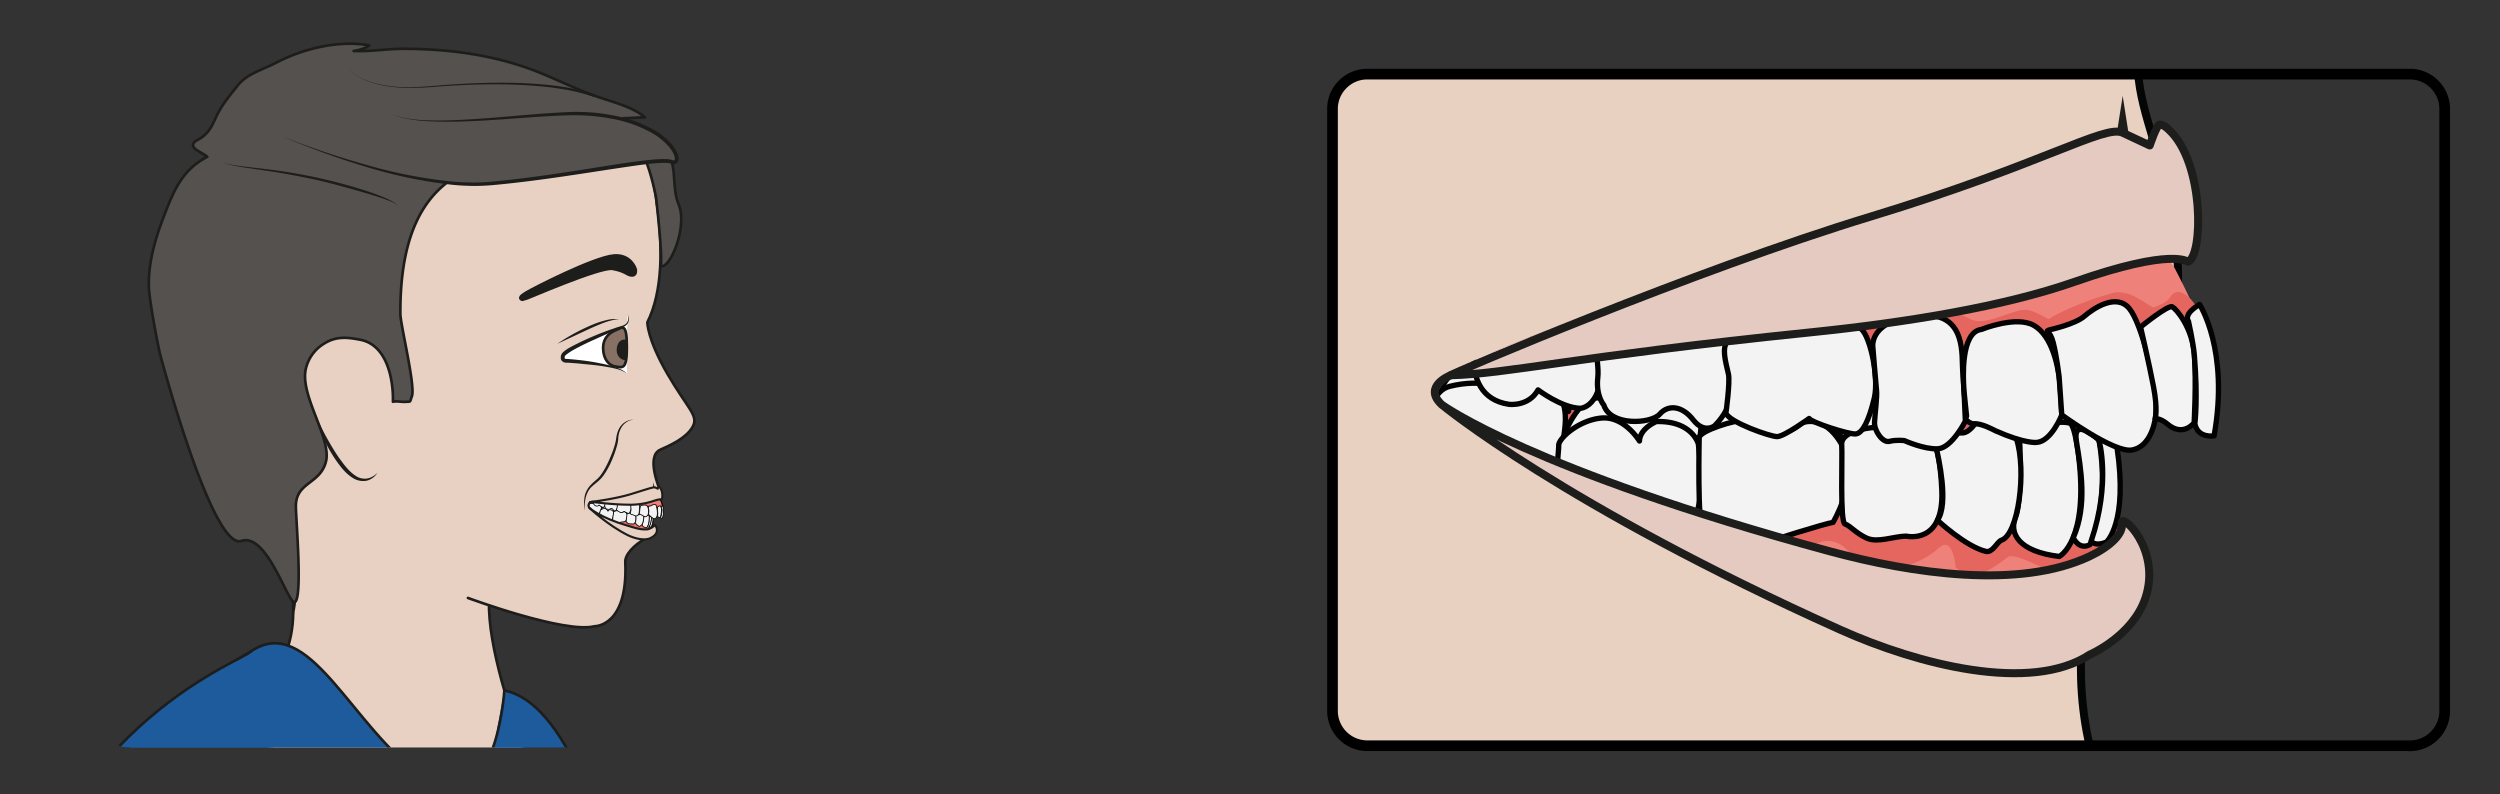 <svg xmlns="http://www.w3.org/2000/svg" viewBox="0 0 624.21 198.34"><rect x="0" y="0" width="624.21" height="198.34" fill="#333333" stroke="none"/><defs><clipPath id="a" clipPathUnits="userSpaceOnUse"><path d="M256.1 134.91a6.53 6.53 0 01-6.51-6.5V15.6c0-3.57 2.93-6.5 6.5-6.5h195.32c3.57 0 6.5 2.93 6.5 6.5v112.8c0 3.57-2.93 6.5-6.5 6.5z"/></clipPath><clipPath id="b" clipPathUnits="userSpaceOnUse"><path d="M271.5 78.34c-2.22-3.45-10.46-4.44 32.04-23.79 0 0 57.1-42.18 99.37-21.57 0 0 52.79 5.94 42.68 46.2-10.1 40.28-35.4 46.7-35.4 46.7S276.04 85.64 271.5 78.34"/></clipPath><clipPath id="c" clipPathUnits="userSpaceOnUse"><path d="M0 148.76h468.16V0H0z"/></clipPath><clipPath id="d" clipPathUnits="userSpaceOnUse"><path d="M24.12 146.76c-3.2 0-5.81-2.62-5.81-5.81V14.6c0-3.2 2.61-5.81 5.8-5.81h126.36c3.2 0 5.8 2.61 5.8 5.8v126.36c0 3.2-2.6 5.8-5.8 5.8z"/></clipPath><clipPath id="e" clipPathUnits="userSpaceOnUse"><path d="M110.72 54.75s-1-.55.63-2.07c0 0 6.32-5.51 11.14-4.08 0 0 5.06-.15 4.65 3.79-.4 3.94-2.71 4.89-2.71 4.89s-12.17-2.39-13.7-2.53"/></clipPath><clipPath id="f" clipPathUnits="userSpaceOnUse"><path d="M24.12 146.76c-3.2 0-5.81-2.62-5.81-5.81V14.6c0-3.2 2.61-5.81 5.8-5.81h126.36c3.2 0 5.8 2.61 5.8 5.8v126.36c0 3.2-2.6 5.8-5.8 5.8z"/></clipPath><clipPath id="g" clipPathUnits="userSpaceOnUse"><path d="M0 148.76h468.16V0H0z"/></clipPath><clipPath id="h" clipPathUnits="userSpaceOnUse"><path d="M0 148.76h468.16V0H0z"/></clipPath></defs><g clip-path="url(#a)" transform="matrix(1.333 0 0 -1.333 0 198.34)"><path d="M405.7 76.67c-1.45-6.32-6.56-6.88-9.17-11.65-2.81-5.13-3.12-14.45-4.4-20.54-2.5-11.73-4.31-27.61 1.55-42.72 7.22-18.6-79.87-9.55-117.37-9.55-45.09 0-26.8 40.56-26.8 85.65.01 45.08-20.2 88.9 82.59 80.56 22.47-1.82 77.22 1.96 69.98-14.2-7.19-16.06 12.37-29.4 3.62-67.55" fill="#e9d1c1"/><path d="M405.7 76.67c-1.45-6.32-6.56-6.88-9.17-11.65-2.81-5.13-3.12-14.45-4.4-20.54-2.5-11.73-4.31-27.61 1.55-42.72 7.22-18.6-79.87-9.55-117.37-9.55-45.09 0-26.8 40.56-26.8 85.65.01 45.08-20.2 88.9 82.59 80.56 22.47-1.82 77.22 1.96 69.98-14.2-7.19-16.06 12.37-29.4 3.62-67.55z" fill="none" stroke="#040505" stroke-width="1.5" stroke-miterlimit="10"/></g><g clip-path="url(#b)" transform="matrix(1.333 0 0 -1.333 0 198.34)"><path d="M396.47 58.64s1.21-5.45 0-11.51c0 0-4.22-8.78-4.61-17.91-.4-9.13-1.9-13.8-12.25-15.28 0 0-111.94 51.3-107.15 51.18 0 0-18.26 16.8-14.32 13.5 3.94-3.3 24.39-6.77 24.39-6.77s31.63 32.32 45.31 29.58c13.68-2.74 50.25-6.03 68.63-42.79" fill="#ee827b"/><path d="M395.68 60.16s.85-2.36 1.11-7.26c0 0-.23-4.26-2.68-7.42-.34-.44-4.91-1.13-5.28-1.52-1.53-1.64-3.24-2.7-4.89-2.19 0 0-6.68 3.6-7.82 2.71-3.53-2.74-6.72-4.72-9.8-2.01 0 0-.45 6.28-3.22 3.63-2.76-2.66-10.63-6.06-15.72-2.26 0 0-2.72 5.79-7.91 2.73-7.31-4.3-14.57-3.74-17.47-1.49-2.9 2.26-4.7 3.04-9.1 1.27-4.4-1.77-3.2 2.68-6.1 1.45-2.9-1.23-8.1-2.14-11.4 2.29-3.3 4.43-2.63 6.68-22.94 15.03-2.53 1.04-18.27 18.96-8.1 15.72 16.62-5.3 125.35-21.47 125.35-21.47z" fill="#e5655f"/><path d="M387.87 48.9s1.68-1.28 4.18.97c0 0-3.07-1.05-4.18-.97" fill="#fce1e0"/><path d="M291.01 95.9s-6.53-1.41-3.44-7.75c0 0 .53 2.83 1.41 4.51.88 1.7 2.03 3.24 2.03 3.24" fill="#fbdada"/><path d="M298.45 94.9c7.35-7.2 17.3-14.88 36.58-14.85 19.27.02 12.65-10.4 12.65-10.4s7.82-8.66 21.22-7.58c13.4 1.09 26.75 14.74 14.44 17.41-12.3 2.68-56.15 16.96-63.98 19.06-7.83 2.1-28.26 3.57-20.91-3.63" fill="#dd6169"/><path d="M396.47 58.64c-.66.2 1-3.61 0-11.51 0 0-4.22-8.78-4.61-17.91-.4-9.13-1.38-11.18-11.72-12.66 0 0-112.47 48.68-107.68 48.56 0 0-18.26 16.8-14.32 13.5 3.94-3.3 24.39-6.77 24.39-6.77s3.8 13.2 5.04 16.3c1.25 3.1 19.04 17.73 32.72 15 13.68-2.75 57.8-7.75 76.18-44.5z" fill="none" stroke="#090a0a" stroke-width=".25" stroke-miterlimit="10"/><path d="M292.73 66.8s2.9 7.98 6.96 7.44c1.56-.2 3.75-1.41 6.67-1.53 4.68-.19 10.31.64 11.36-.6 1.72-2.03.4-6.46.4-6.46l-15.45.23z" fill="#f4f3f4"/><path d="M292.73 66.8s2.9 7.98 6.96 7.44c1.56-.2 3.75-1.41 6.67-1.53 4.68-.19 10.31.64 11.36-.6 1.72-2.03.4-6.46.4-6.46l-15.45.23z" fill="none" stroke="#020202" stroke-linecap="round" stroke-linejoin="round" stroke-miterlimit="10"/><path d="M268.4 72.87s2.9 7.97 6.96 7.44c1.56-.21 3.75-1.42 6.66-1.54 4.68-.19 10.31.64 11.37-.6 1.71-2.02.39-6.46.39-6.46l-15.45.23z" fill="#f4f3f4"/><path d="M268.4 72.87s2.9 7.97 6.96 7.44c1.56-.21 3.75-1.42 6.66-1.54 4.68-.19 10.31.64 11.37-.6 1.71-2.02.39-6.46.39-6.46l-15.45.23z" fill="none" stroke="#020202" stroke-linecap="round" stroke-linejoin="round" stroke-miterlimit="10"/><path d="M318.75 68.6s2.91 7.98 6.97 7.44c1.56-.2 3.75-1.41 6.67-1.53 4.67-.19 10.3.64 11.36-.6 1.71-2.03.39-6.46.39-6.46l-15.45.23z" fill="#f4f3f4"/><path d="M318.75 68.6s2.91 7.98 6.97 7.44c1.56-.2 3.75-1.41 6.67-1.53 4.67-.19 10.3.64 11.36-.6 1.71-2.03.39-6.46.39-6.46l-15.45.23z" fill="none" stroke="#020202" stroke-linecap="round" stroke-linejoin="round" stroke-miterlimit="10"/><path d="M342.63 68.71s2.04 7.85 5.24 7.19c1.23-.25 2.98-1.53 5.28-1.74 3.68-.33 8.07.32 8.94-.95 1.4-2.06.5-6.43.5-6.43l-12.13.7-5.09-.81z" fill="#f4f3f4"/><path d="M342.63 68.71s2.04 7.85 5.24 7.19c1.23-.25 2.98-1.53 5.28-1.74 3.68-.33 8.07.32 8.94-.95 1.4-2.06.5-6.43.5-6.43l-12.13.7-5.09-.81z" fill="none" stroke="#020202" stroke-linecap="round" stroke-linejoin="round" stroke-miterlimit="10"/><path d="M385.72 44.56s5.62 2.8 3.6 19.04c0 0-.6 4.97-1.44 5.8-.83.82-8.89-.01-9.58-2.77 0 0 .52-11.54-.76-14.65-1.27-3.11.57-6.5 8.18-7.42" fill="#f4f3f4"/><path d="M385.72 44.56s5.62 2.8 3.6 19.04c0 0-.6 4.97-1.44 5.8-.83.82-8.89-.01-9.58-2.77 0 0 .52-11.54-.76-14.65-1.27-3.11.57-6.5 8.18-7.42z" fill="none" stroke="#020202" stroke-linecap="round" stroke-linejoin="round" stroke-miterlimit="10"/><path d="M391.45 46.76s3.85 7.67 1.71 19.57c0 0-5.02 4.74-4.22-.24.8-4.99 2.1-11.94-.6-18.03 0 0 1.03-2.36 3.11-1.3" fill="#f4f3f4"/><path d="M391.45 46.76s3.85 7.67 1.71 19.57c0 0-5.02 4.74-4.22-.24.8-4.99 2.1-11.94-.6-18.03 0 0 1.03-2.36 3.11-1.3z" fill="none" stroke="#020202" stroke-linecap="round" stroke-linejoin="round" stroke-miterlimit="10"/><path d="M267.72 60.32s-2.27 14.6 3.84 16.11c6.1 1.51 10.1-.25 10.8-1.23 0 0 4.2 2.8 6.53 1.73 2.34-1.06 4.71-2.46 4.27-7.81-.44-5.36-2.8-11.26-2.8-11.26s-.47.05-1.98 1.05c-1.5 1.01-6.67-4.13-7.2-4.15-.53-.03-2.13-.16-5.72 1.16-3.59 1.32-7.01 4.43-7.01 4.43z" fill="#f4f3f4"/><path d="M267.72 60.32s-2.27 14.6 3.84 16.11c6.1 1.51 10.1-.25 10.8-1.23 0 0 4.2 2.8 6.53 1.73 2.34-1.06 4.71-2.46 4.27-7.81-.44-5.36-2.8-11.26-2.8-11.26s-.47.05-1.98 1.05c-1.5 1.01-6.67-4.13-7.2-4.15-.53-.03-2.13-.16-5.72 1.16-3.59 1.32-7.01 4.43-7.01 4.43z" fill="none" stroke="#020202" stroke-linecap="round" stroke-linejoin="round" stroke-miterlimit="10"/><path d="M316.43 50.88s3.37.83 1.68 14.77c0 0-1.13 4.36-7.85 4.18 0 0-3.07-1.23-3.17-3.64 0 0-2.8 4.67-7.09 4.3-4.28-.37-8.09-3.84-8.04-5.13.06-1.29-1.66-14.07 1.24-16.45l12.32-2.46s2.33-.7 4.48.39a80.92 80.92 0 016.43 4.04" fill="#f4f3f4"/><path d="M316.43 50.88s3.37.83 1.68 14.77c0 0-1.13 4.36-7.85 4.18 0 0-3.07-1.23-3.17-3.64 0 0-2.8 4.67-7.09 4.3-4.28-.37-8.09-3.84-8.04-5.13.06-1.29-1.66-14.07 1.24-16.45l12.32-2.46s2.33-.7 4.48.39a80.92 80.92 0 016.43 4.04z" fill="none" stroke="#020202" stroke-linecap="round" stroke-linejoin="round" stroke-miterlimit="10"/><path d="M343.34 50.94s4.5 7.35 2.24 13.34c0 0-2.76 7.1-8.25 5.27 0 0-1.6-1.86-3.8-1.56 0 0-2.7 2.4-5.8 2.26-3.1-.12-9.28-2.18-9.45-3.4 0 0-.38-16.71.72-17.27 0 0 5.74-4.73 9.09-3.39 3.34 1.34 14.15 4.64 15.25 4.75" fill="#f4f3f4"/><path d="M343.34 50.94s4.5 7.35 2.24 13.34c0 0-2.76 7.1-8.25 5.27 0 0-1.6-1.86-3.8-1.56 0 0-2.7 2.4-5.8 2.26-3.1-.12-9.28-2.18-9.45-3.4 0 0-.38-16.71.72-17.27 0 0 5.74-4.73 9.09-3.39 3.34 1.34 14.15 4.64 15.25 4.75z" fill="none" stroke="#020202" stroke-linecap="round" stroke-linejoin="round" stroke-miterlimit="10"/><path d="M357.05 48.37s7.11-1.7 6.67 8.58c-.45 10.28-2.75 12.98-6.03 13.91-3.29.94-4.7-2.05-6.4-2.12-1.69-.08-6.48-.84-6.32-3.2.16-2.36-.36-14.62.62-14.91.97-.3 2.04-1.73 4.08-2.64 2.04-.92 4.99.34 7.38.38" fill="#f4f3f4"/><path d="M357.05 48.37s7.11-1.7 6.67 8.58c-.45 10.28-2.75 12.98-6.03 13.91-3.29.94-4.7-2.05-6.4-2.12-1.69-.08-6.48-.84-6.32-3.2.16-2.36-.36-14.62.62-14.91.97-.3 2.04-1.73 4.08-2.64 2.04-.92 4.99.34 7.38.38z" fill="none" stroke="#020202" stroke-linecap="round" stroke-linejoin="round" stroke-miterlimit="10"/><path d="M362.9 51.35s5.26-4.93 9.07-5.84c1.28-.3 2.13 1.84 2.92 2.1 3.16 1.03 4.76 13 2.8 19.02 0 0-4.04 5.84-5.62 5.37-1.1-.32-2.56-4.6-4.82-4.3-2.26.3-5-.86-4.59-2.7.42-1.86 2.44-10.6.24-13.65" fill="#f4f3f4"/><path d="M362.9 51.35s5.26-4.93 9.07-5.84c1.28-.3 2.13 1.84 2.92 2.1 3.16 1.03 4.76 13 2.8 19.02 0 0-4.04 5.84-5.62 5.37-1.1-.32-2.56-4.6-4.82-4.3-2.26.3-5-.86-4.59-2.7.42-1.86 2.44-10.6.24-13.65z" fill="none" stroke="#020202" stroke-linecap="round" stroke-linejoin="round" stroke-miterlimit="10"/><path d="M394.55 47.26s4.1 3.58 1.98 17.76c0 0-2.69 2.02-3.37 1.3 0 0 2.3-7.76-1.46-18.86 0 0 .58-1.14 2.85-.2" fill="#f4f3f4"/><path d="M394.55 47.26s4.1 3.58 1.98 17.76c0 0-2.69 2.02-3.37 1.3 0 0 2.3-7.76-1.46-18.86 0 0 .58-1.14 2.85-.2z" fill="none" stroke="#020202" stroke-linecap="round" stroke-linejoin="round" stroke-miterlimit="10"/><path d="M267.3 85.9l68.96 29.42 30.08 10.03s27.18 3.41 32.25-4.71c0 0 3.53-2.46.93-12.95 0 0 6.11-5.93 7.8-9.1 1.67-3.17 6.8-13.06 5.33-15.26-.64-.95-28.43-8.91-60.03-9.95C311.27 72 267.29 85.9 267.29 85.9" fill="#ee827b"/><path d="M270.47 85.65s39.59 19.24 40.67 9.69c.4-3.56-3.16-2.66.15-5.38 1.53-1.26 4.38 1.76 7.93.98 3.36-.73 2.3-2.16 5.35-1.68 5.62.9 9.05 4.76 11.41 3.34 2.93-1.76 10.31-.96 12.5-3.02 1.73-1.64 5.03.05 7.72 1.38 4.12 2.03 10.61-.78 12.96-1.97 2.93-1.5 8.37 2.32 10.85 1.72 1.44-.34 3.7-1.7 3.7-1.7 3.77 2.47 11.97 5.08 12.92 5.04 3.06-.11 4.42-1.62 6.67-2.84 0 0 2.3.58 3.16 1.9 1.92 2.94 5.13-1.64 5.05-2.15-.53-3.26 2.6-5.43 1.14-7.63-.64-.95-28.43-8.91-60.03-9.96-41.35-1.36-82.15 12.28-82.15 12.28" fill="#e5655f"/><path d="M352.55 91.75s-6.06 3.64-9.81-.82c0 0 3.81 2.8 9.81.82M314.86 90.89s4.27 5.26 9.71-1.63c0 0-3.57 3.1-9.71 1.63M330.25 89.4s5.49 3.55 8.5-1.53c0 0-2.35 3.01-8.5 1.54" fill="#fbdde3"/><path d="M395.25 86.37s3.64-2.72 3.56-6.47c-.07-3.76-1.49-10.84-9.5-11.12 0 0 5.69 4.09 6.48 8.32.8 4.24.81 7.95-.54 9.27" fill="#fff"/><path d="M277.2 89.63s-5.09-14.99 5.43-16.57c0 0 3.68-.5 5.46 2.7 0 0 4.42-3.36 7.92-3.45 0 0 5.71.2 3.45 13.63 0 0 .04 4.37-6.18 6.55 0 0-5.3 1.21-6.7.96-3.83-.7-9.38-3.82-9.38-3.82" fill="#f4f3f4"/><path d="M277.2 89.63s-5.09-14.99 5.43-16.57c0 0 3.68-.5 5.46 2.7 0 0 4.42-3.36 7.92-3.45 0 0 5.71.2 3.45 13.63 0 0 .04 4.37-6.18 6.55 0 0-5.3 1.21-6.7.96-3.83-.7-9.38-3.82-9.38-3.82z" fill="none" stroke="#020202" stroke-linecap="round" stroke-linejoin="round" stroke-miterlimit="10"/><path d="M322.17 88.25s6.5-11.78-1.02-19.22c0 0-1.92-1.53-3.98 1.1-2.05 2.64-4.65 2.96-6.28 1.1-1.63-1.86-9.23-2.3-10.47 1.68 0 0-1.52 1.72-1.14 5.12.39 3.39-1.73 9.35.8 9.98 2.67.67 8.1 1.74 10.87 1.69 1.2-.02 7.55-.12 11.22-1.45" fill="#f4f3f4"/><path d="M322.17 88.25s6.5-11.78-1.02-19.22c0 0-1.92-1.53-3.98 1.1-2.05 2.64-4.65 2.96-6.28 1.1-1.63-1.86-9.23-2.3-10.47 1.68 0 0-1.52 1.72-1.14 5.12.39 3.39-1.73 9.35.8 9.98 2.67.67 8.1 1.74 10.87 1.69 1.2-.02 7.55-.12 11.22-1.45z" fill="none" stroke="#020202" stroke-linecap="round" stroke-linejoin="round" stroke-miterlimit="10"/><path d="M323.28 84.4s.96 2.02 3.3 2.9c2.37.88 7.42 2.5 10.55 2.5 3.12 0 9.48-2.16 11.17-2.49 1.7-.32 3.77-8.9 2.77-13.1-1-4.2-2.2-6.61-3.5-6.7-1.3-.1-8.4 2.2-8.7 2.9 0 0-4.7-3.4-6-3.4-1.3 0-8.99 2.7-9.59 4.4 0 0 .8 5.75.48 7.29-.32 1.53-1.2 4.27-.48 5.7" fill="#f4f3f4"/><path d="M323.28 84.4s.96 2.02 3.3 2.9c2.37.88 7.42 2.5 10.55 2.5 3.12 0 9.48-2.16 11.17-2.49 1.7-.32 3.77-8.9 2.77-13.1-1-4.2-2.2-6.61-3.5-6.7-1.3-.1-8.4 2.2-8.7 2.9 0 0-4.7-3.4-6-3.4-1.3 0-8.99 2.7-9.59 4.4 0 0 .8 5.75.48 7.29-.32 1.53-1.2 4.27-.48 5.7z" fill="none" stroke="#020202" stroke-linecap="round" stroke-linejoin="round" stroke-miterlimit="10"/><path d="M350.8 83.84s-.77 5.33 9.37 5.87c8.28.43 7.22-7.73 7.46-10.42.24-2.7.5-9.38.5-9.38s-2.54-5.04-5.14-5.18c-2.6-.14-6.28 1.53-6.28 1.53s-1.51.19-2.8-.14c-1.28-.33-2.88 2-2.79 3.59.09 1.59.5 4.85.38 5.88-.11 1.03-.7 8.25-.7 8.25" fill="#f4f3f4"/><path d="M350.8 83.84s-.77 5.33 9.37 5.87c8.28.43 7.22-7.73 7.46-10.42.24-2.7.5-9.38.5-9.38s-2.54-5.04-5.14-5.18c-2.6-.14-6.28 1.53-6.28 1.53s-1.51.19-2.8-.14c-1.28-.33-2.88 2-2.79 3.59.09 1.59.5 4.85.38 5.88-.11 1.03-.7 8.25-.7 8.25z" fill="none" stroke="#020202" stroke-linecap="round" stroke-linejoin="round" stroke-miterlimit="10"/><path d="M371.18 87.1s6.51 2.65 9.82.72c3.3-1.93 4.7-7.46 4.95-12.35l.24-4.4s-1.94-5-4.74-5.15c0 0-2.18-.27-7.72 2.2 0 0-2.78 1.55-4.17 1.28 0 0-1.77.44-1.2 1.46 0 0-.46 4.26-.52 5.35-.06 1.1-.74 10.47 3.34 10.88" fill="#f4f3f4"/><path d="M371.18 87.1s6.51 2.65 9.82.72c3.3-1.93 4.7-7.46 4.95-12.35l.24-4.4s-1.94-5-4.74-5.15c0 0-2.18-.27-7.72 2.2 0 0-2.78 1.55-4.17 1.28 0 0-1.77.44-1.2 1.46 0 0-.46 4.26-.52 5.35-.06 1.1-.74 10.47 3.34 10.88z" fill="none" stroke="#020202" stroke-linecap="round" stroke-linejoin="round" stroke-miterlimit="10"/><path d="M383.98 87.03s4.7 1.03 6.43 2.52c1.72 1.5 6.02 4.39 8.43 1.45 2.4-2.94 4.82-13.66 5.03-17.55.2-3.9-1.16-8.37-4.54-8.95-3.37-.58-13.14 6.58-13.14 6.58l-.5 7.2s-.47 3.9-1.1 6.33c-.6 2.42-1.75 2.1-.6 2.42" fill="#f4f3f4"/><path d="M383.98 87.03s4.7 1.03 6.43 2.52c1.72 1.5 6.02 4.39 8.43 1.45 2.4-2.94 4.82-13.66 5.03-17.55.2-3.9-1.16-8.37-4.54-8.95-3.37-.58-13.14 6.58-13.14 6.58l-.5 7.2s-.47 3.9-1.1 6.33c-.6 2.42-1.75 2.1-.6 2.42z" fill="none" stroke="#020202" stroke-linecap="round" stroke-linejoin="round" stroke-miterlimit="10"/><path d="M400.95 87.54s5.18 4.23 5.95 3.78c.77-.44 3.76-3.87 4.13-9.01.37-5.15-.05-12.71-.05-12.71s-2.05-2.74-4.97-.26c-1.37 1.16-2.32 1.03-2.32 1.03s.52 1.58-.32 6c-.84 4.4-2.42 11.17-2.42 11.17" fill="#f4f3f4"/><path d="M400.95 87.54s5.18 4.23 5.95 3.78c.77-.44 3.76-3.87 4.13-9.01.37-5.15-.05-12.71-.05-12.71s-2.05-2.74-4.97-.26c-1.37 1.16-2.32 1.03-2.32 1.03s.52 1.58-.32 6c-.84 4.4-2.42 11.17-2.42 11.17z" fill="none" stroke="#020202" stroke-linecap="round" stroke-linejoin="round" stroke-miterlimit="10"/><path d="M412 91.76s5.6-8.53 2.72-24.61c0 0-3.06-.53-3.6 2.27 0 0 .6 4.6-.1 12.89-.18 2.19-1.09 6.29-1.09 6.29-1.03 1.47 2.08 3.16 2.08 3.16" fill="#f4f3f4"/><path d="M412 91.76s5.6-8.53 2.72-24.61c0 0-3.06-.53-3.6 2.27 0 0 .6 4.6-.1 12.89-.18 2.19-1.09 6.29-1.09 6.29-1.03 1.47 2.08 3.16 2.08 3.16z" fill="none" stroke="#020202" stroke-linecap="round" stroke-linejoin="round" stroke-miterlimit="10"/></g><g clip-path="url(#c)" transform="matrix(1.333 0 0 -1.333 0 198.34)"><path d="M451.4 9.11H256.1a6.53 6.53 0 00-6.51 6.5v112.8c0 3.57 2.93 6.5 6.5 6.5h195.32c3.57 0 6.5-2.93 6.5-6.5V15.6c0-3.57-2.93-6.5-6.5-6.5z" fill="none" stroke="#000" stroke-width="2" stroke-miterlimit="10"/></g><g clip-path="url(#d)" transform="matrix(1.333 0 0 -1.333 0 198.34)"><path d="M75.91 50.98s-1.27-9.37 11.74-14.2" fill="#e8d1c2" stroke="#1d1d1b" stroke-linecap="round" stroke-linejoin="round" stroke-miterlimit="10"/><path d="M52.75 55.49s2.16-10.29 2.16-21.53c0-11.48-9.69-20.15-9.69-20.15s30.45-32.51 40.2-30.27c9.73 2.24 19.06 9.32 19.06 9.32S87.11 30.4 92.7 41.5" fill="#e8d1c2" stroke="#1d1d1b" stroke-width=".5" stroke-linecap="round" stroke-linejoin="round" stroke-miterlimit="10"/><path d="M54.9 33.96c1.5 7.53-1.21 11.2-3.17 16-6.85 16.83-4.8 11.5-6.28 26.57-1.5 15.23 3.88 49.27 33.39 52.36 29.52 3.1 41.83-6.64 41.83-6.64s6.48-22.11.59-33.83c0 0-.05-3.1 3.78-9.7 3.84-6.59 5.87-7.76 4.7-9.88-1.19-2.12-4.15-3.43-6.07-4.29-2.75-1.22-.11-7.4-.11-7.4l-2.65-3.66-.15-5.65c-2.06-1.21-3.79-2.99-3.63-4.45.5-12.06-5.77-11.9-5.77-11.9-5.55-1.43-23.71 5.3-23.71 5.3" fill="#e8d1c2" stroke="#1d1d1b" stroke-width=".5" stroke-linecap="round" stroke-linejoin="round" stroke-miterlimit="10"/><path d="M74.99 90c.01-1.98 2.87-13.6 2.16-15.44-.44-1.15-.06-.97-1.25-1.04-.73-.04-1.56.18-2.3.02.1 4.32-1.15 10.62-6.06 11.6-2.44.48-4.53.71-6.75-.66a7.46 7.46 0 01-3.54-4.93c-1-4.97 4.84-12.88 3.82-17.15-1.04-4.31-5.65-3.86-5.65-8.42 0-2.38 1.3-17.22-.2-17.97-1.2-.6-5.15 13.08-10 11.46-5.45-1.83-15.19 34.79-15.19 34.79-.55 2.18-2.14 10.73-2.16 13.06-.04 4.67 1.3 9.04 2.94 13.26 1.8 4.7 3.43 8.46 8.01 10.84-.56.54-2.28 1.23-2.58 1.88-.43.93.97 1.28 1.75 1.9 1.7 1.38 1.97 2.77 2.93 4.56.97 1.8 2.38 3.48 3.65 5.07 1.75 2.17 4.62 2.9 7.06 4.17 5.1 2.68 11.81 4.32 17.51 3.3-.5-.52-2.15-.98-2.9-1.05 3.03-.16 6.17.4 9.25.4 8.55 0 17.1-1.13 25.06-4.25 3.56-1.4 7.01-3.15 10.6-4.46 3.02-1.1 7.26-2.06 9.67-4.13-1.3.02-2.64-.17-3.99-.15 2.66-1.63 5.49-3.26 7.6-5.65 2.72-3.07 1.17-6.74 2.7-10.53 1.72-4.24-1.68-12.13-3.34-11.52 0 0 .34 1.98-.92 12.93 0 0-1.83 9.62-4.03 9.32-2.2-.3-13.45 2.04-18.89-.11-8.6-3.4-25.1-2.64-24.96-31.1" fill="#54514e"/><path d="M74.99 90c.01-1.98 2.87-13.6 2.16-15.44-.44-1.15-.06-.97-1.25-1.04-.73-.04-1.56.18-2.3.02.1 4.32-1.15 10.62-6.06 11.6-2.44.48-4.53.71-6.75-.66a7.46 7.46 0 01-3.54-4.93c-1-4.97 4.84-12.88 3.82-17.15-1.04-4.31-5.65-3.86-5.65-8.42 0-2.38 1.3-17.22-.2-17.97-1.2-.6-5.15 13.08-10 11.46-5.45-1.83-15.19 34.79-15.19 34.79-.55 2.18-2.14 10.73-2.16 13.06-.04 4.67 1.3 9.04 2.94 13.26 1.8 4.7 3.43 8.46 8.01 10.84-.56.54-2.28 1.23-2.58 1.88-.43.93.97 1.28 1.75 1.9 1.7 1.38 1.97 2.77 2.93 4.56.97 1.8 2.38 3.48 3.65 5.07 1.75 2.17 4.62 2.9 7.06 4.17 5.1 2.68 11.81 4.32 17.51 3.3-.5-.52-2.15-.98-2.9-1.05 3.03-.16 6.17.4 9.25.4 8.55 0 17.1-1.13 25.06-4.25 3.56-1.4 7.01-3.15 10.6-4.46 3.02-1.1 7.26-2.06 9.67-4.13-1.3.02-2.64-.17-3.99-.15 2.66-1.63 5.49-3.26 7.6-5.65 2.72-3.07 1.17-6.74 2.7-10.53 1.72-4.24-1.68-12.13-3.34-11.52 0 0 .34 1.98-.92 12.93 0 0-1.83 9.62-4.03 9.32-2.2-.3-13.45 2.04-18.89-.11-8.6-3.4-25.1-2.64-24.96-31.1z" fill="none" stroke="#1d1d1b" stroke-width=".5" stroke-linecap="round" stroke-linejoin="round" stroke-miterlimit="10"/><path d="M70.69 60.23a3.31 3.31 0 00-1.96-1.47 3.55 3.55 0 00-2.5.42c-1.5.87-2.49 2.25-3.42 3.57a27.16 27.16 0 00-2.35 4.27 28.3 28.3 0 00-1.63 4.57 75.1 75.1 0 012.12-4.33c.77-1.4 1.57-2.79 2.47-4.1.92-1.28 1.86-2.6 3.12-3.44a3.03 3.03 0 012.12-.57c.75.09 1.46.5 2.03 1.08" fill="#1d1d1b"/><path d="M118.84 98.28s-.78 2.67-3.86 2.4c-3.71-.34-14.85-6.03-16.23-6.86-1.56-.95-.96-.9-.78-.94.19-.03 14.4 6.24 16.8 5.8 2.39-.44 2.65-1.06 3.4-1.21.75-.16.67.43.67.8" fill="#1d1d1b" fill-rule="evenodd"/><path d="M118.84 98.28s-.78 2.67-3.86 2.4c-3.71-.34-14.85-6.03-16.23-6.86-1.56-.95-.96-.9-.78-.94.19-.03 14.4 6.24 16.8 5.8 2.39-.44 2.65-1.06 3.4-1.21.75-.16.67.43.67.8z" fill="none" stroke="#1d1d1b" stroke-miterlimit="10"/><path d="M117.5 90s.96-1.78-1.06-2.43c-2.02-.66-10.55-4.15-10.96-5.33-.4-1.18.75-1.03.75-1.03s9.72-.59 11.2-2.43" fill="#fff"/><path d="M117.5 90c.17-.31.3-.67.29-1.04 0-.36-.15-.75-.43-1.01a2.72 2.72 0 00-.95-.57l-.98-.4c-1.3-.53-2.6-1.11-3.88-1.7a54.03 54.03 0 01-3.8-1.84c-.6-.33-1.22-.7-1.7-1.1-.15-.11-.17-.16-.23-.24a.94.94 0 01-.06-.36c.02-.08.02-.1.1-.14a.75.75 0 01.32-.04h.07c1.94-.15 3.87-.36 5.78-.74.96-.19 1.92-.37 2.85-.68.9-.31 1.9-.61 2.55-1.36-.74.64-1.71.85-2.63 1.07-.94.2-1.9.36-2.84.48-.96.13-1.92.2-2.88.3-.95.1-1.92.18-2.87.23h.06a1.4 1.4 0 00-.7.1c-.26.1-.5.4-.52.67-.04.27.01.49.07.69.1.23.29.47.43.57.6.52 1.23.84 1.87 1.18a54.75 54.75 0 007.86 3.3c.66.27 1.42.33 1.93.74.53.43.56 1.24.29 1.88" fill="#1d1d1b"/><path d="M112.97 83.6c0-2.15 1.18-3.28 2.23-3.44 1.43-.22 2.22-.72 2.22 3.6 0 4.81-.9 3.63-1.92 3.25-1-.37-2.53-1.25-2.53-3.4" fill="#877164" fill-rule="evenodd"/><path d="M112.97 83.6c0-2.15 1.18-3.28 2.23-3.44 1.43-.22 2.22-.72 2.22 3.6 0 4.81-.9 3.63-1.92 3.25-1-.37-2.53-1.25-2.53-3.4z" fill="none" stroke="#1d1d1b" stroke-width=".5" stroke-linecap="round" stroke-linejoin="round" stroke-miterlimit="10"/><path d="M117.2 85.18s-1.42.3-1.67-1.63c-.25-1.9 1.6-2.54 1.88-2.06 0 0 .03 3.68-.21 3.69" fill="#1d1d1b" fill-rule="evenodd"/><path d="M74.5 110.25c-.19.3-.55.44-.85.6-.32.16-.65.3-.98.42-.67.24-1.34.48-2.01.7-1.36.43-2.72.83-4.1 1.22-2.74.75-5.47 1.54-8.26 2.11-2.79.59-5.59 1.1-8.4 1.51l-4.24.63c-.7.11-1.4.23-2.1.38-.69.16-1.43.29-2 .74.58-.43 1.32-.52 2-.66.71-.12 1.42-.21 2.12-.3l4.25-.5a99.95 99.95 0 0016.77-3.46c1.36-.42 2.73-.84 4.07-1.36.66-.26 1.33-.51 1.97-.83.33-.16.65-.33.95-.51.3-.2.65-.37.81-.7" fill="#1d1d1b"/><path d="M52.9 123.25s23.61-10.21 38.9-8.84c15.3 1.36 31.41 5.09 34.02 4.06 2.61-1.03.44 7.78-15.54 8.97-8.66.65-30.11-3.3-36.93 0" fill="#54514e"/><path d="M52.9 123.25a147.64 147.64 0 0115.69-5.32 88.1 88.1 0 0116.2-3.15c1.36-.13 2.74-.16 4.1-.18 1.38.01 2.73.1 4.11.25 2.74.27 5.48.6 8.22.98 5.47.75 10.9 1.68 16.38 2.5 1.37.19 2.75.37 4.13.51.7.07 1.39.13 2.1.15.69.01 1.42.05 2.17-.2.12-.05.23-.06.28-.04.04.01.06.03.1.13.05.2 0 .52-.1.8-.21.6-.59 1.15-1.01 1.65a12.12 12.12 0 01-3.11 2.53 24 24 0 01-7.67 2.71c-2.7.52-5.43.7-8.18.62-5.5-.17-11.01-.73-16.53-1.02-2.77-.14-5.53-.23-8.3-.14-1.38.05-2.77.13-4.14.33-1.36.2-2.74.49-3.99 1.08 1.27-.56 2.64-.82 4-.99 1.37-.16 2.75-.21 4.13-.23 2.76-.02 5.52.14 8.27.33 5.51.37 11 1 16.54 1.24 2.78.14 5.59-.06 8.32-.57a24.7 24.7 0 007.9-2.77 12.82 12.82 0 003.3-2.66c.45-.55.87-1.16 1.13-1.87.12-.36.23-.75.12-1.23a.87.87 0 00-.56-.62c-.28-.09-.53-.03-.73.04-.57.2-1.25.18-1.93.16-.67-.03-1.35-.08-2.04-.15-1.36-.15-2.73-.34-4.09-.54-5.46-.8-10.92-1.7-16.4-2.43-2.74-.36-5.49-.7-8.25-.96a43.06 43.06 0 00-4.16-.23c-1.4.02-2.79.07-4.17.22a88.58 88.58 0 00-16.25 3.39c-5.3 1.6-10.5 3.49-15.58 5.68M65.1 136.42a5.6 5.6 0 012.13-2.01c.85-.52 1.79-.84 2.72-1.14a23.4 23.4 0 015.85-.8c1.98-.04 3.94.1 5.91.27 1.97.18 3.95.3 5.92.4 3.95.19 7.92.24 11.87 0 3.95-.24 7.92-.72 11.72-1.96.14-.05.2-.19.16-.32a.25.25 0 00-.31-.16c-3.72 1.27-7.67 1.78-11.6 2.07-3.93.28-7.88.27-11.83.13a157.9 157.9 0 01-5.91-.34 54.57 54.57 0 00-5.93-.21c-1.98.06-3.96.31-5.86.86-.94.3-1.88.65-2.72 1.17a5.6 5.6 0 00-2.12 2.04M104.39 84.39a36.12 36.12 0 005.48 3.1c.96.44 1.93.85 2.95 1.14 1 .27 2.1.6 3.13.24-.53.09-1.04.03-1.53-.13-.5-.1-1-.29-1.48-.47a47.4 47.4 0 01-2.87-1.23z" fill="#1d1d1b"/><path d="M94.47 19.46c22.58-4.43 31.46-91.8 32.24-97.88.77-6.08-14.27-22.8-24.05-21.2-9.78 1.59-20.3 54.56-20.3 54.56" fill="#1d5b9c" stroke="#1d1d1b" stroke-width=".5" stroke-linecap="round" stroke-linejoin="round" stroke-miterlimit="10"/><path d="M94.47 19.46S92.88-6.21 79.35 3.16C65.8 12.52 57.98 34.19 47 26.79c0 0-29.36-16.52-35.36-38.34-6.01-21.8 3.74-118.08 0-133.12-3.76-15.04-12.03-72.94 0-78.09 7.08-3.02 31.55-10.63 53.36 1.58 21.8 12.2 56.07-16.47 60.78-4.58 4.7 11.9-3.2 76.58-3.18 91.95.02 29.8-3.9 66.61-5.9 84.66-1.01 9.03-6.57 26.18-11.88 41.07" fill="#1d5b9c" stroke="#1d1d1b" stroke-width=".5" stroke-linecap="round" stroke-linejoin="round" stroke-miterlimit="10"/><path d="M47 26.79c-1.14-1.66-34.9-13.2-44.38-55.33-3.18-14.1-10.74-38.6-10.74-38.6s37.96-20.38 51.05-15.8c0 0 6.66 36.3 17.78 51.06" fill="#1d5b9c" stroke="#1d1d1b" stroke-width=".5" stroke-linecap="round" stroke-linejoin="round" stroke-miterlimit="10"/></g><g clip-path="url(#e)" transform="matrix(1.333 0 0 -1.333 0 198.34)"><path d="M122.22 51.11s.2-.42-.15-1.09c0 0-.52-.77-.68-1.63-.16-.85-.37-1.27-1.36-1.27 0 0-9.88 6.36-9.43 6.28 0 0-1.5 1.84-1.17 1.47.32-.36 2.2-.97 2.2-.97s3.43 2.63 4.69 2.18c1.25-.44 4.67-1.25 5.9-4.97" fill="#ee827b"/><path d="M122.17 51.27s.12-.29.08-.75c0 0-.15-.35-.43-.62-.04-.04-.48-.04-.52-.07-.16-.14-.34-.21-.49-.14 0 0-.58.43-.7.36-.37-.21-.7-.36-.95-.06 0 0 .04.6-.26.39-.3-.21-1.08-.43-1.51 0 0 0-.18.58-.71.36-.75-.3-1.43-.15-1.67.1-.25.25-.4.35-.85.24-.44-.1-.26.3-.55.22-.3-.08-.8-.1-1.05.37s-.16.67-1.96 1.73c-.23.14-1.47 2.04-.56 1.6 1.5-.73 11.56-3.73 11.56-3.73z" fill="#e5655f"/><path d="M121.28 50.3s.14-.14.4.04c0 0-.3-.05-.4-.03" fill="#fce1e0"/><path d="M112.77 56.06s-.64-.05-.43-.69c0 0 .08.26.2.41.1.15.23.28.23.28" fill="#fbdada"/><path d="M113.45 55.87a4.53 4.53 0 013.26-1.9c1.82-.26 1.05-1.16 1.05-1.16s.62-.92 1.9-1c1.29-.08 2.73 1.03 1.6 1.45-1.12.42-5.07 2.36-5.78 2.66-.71.31-2.62.72-2.03-.06" fill="#dd6169"/><path d="M122.22 51.11s.2-.42-.15-1.09c0 0-.52-.77-.68-1.63-.16-.85-.28-1.03-1.28-1.03 0 0-9.96 6.12-9.51 6.04 0 0-1.5 1.84-1.17 1.47.32-.36 2.2-.97 2.2-.97s.55 1.2.7 1.47c.17.28 2.04 1.42 3.3.98 1.25-.45 5.36-1.52 6.6-5.24z" fill="none" stroke="#090a0a" stroke-width=".25" stroke-miterlimit="10"/><path d="M112.53 53.29s.39.71.76.6c.15-.03.34-.18.61-.23.44-.08.98-.08 1.07-.21.13-.21-.05-.62-.05-.62l-1.46.24z" fill="#f4f3f4"/><path d="M112.53 53.29s.39.71.76.6c.15-.03.34-.18.61-.23.44-.08.98-.08 1.07-.21.13-.21-.05-.62-.05-.62l-1.46.24z" fill="none" stroke="#020202" stroke-width=".25" stroke-linecap="round" stroke-linejoin="round" stroke-miterlimit="10"/><path d="M110.32 54.19s.38.71.76.6c.14-.03.33-.18.6-.23.44-.08.99-.08 1.07-.2.13-.22-.05-.62-.05-.62l-1.46.23z" fill="#f4f3f4"/><path d="M110.32 54.19s.38.71.76.6c.14-.03.33-.18.6-.23.44-.08.99-.08 1.07-.2.13-.22-.05-.62-.05-.62l-1.46.23z" fill="none" stroke="#020202" stroke-width=".25" stroke-linecap="round" stroke-linejoin="round" stroke-miterlimit="10"/><path d="M115.02 53.1s.38.72.76.61c.14-.04.33-.18.6-.23.44-.08.99-.08 1.07-.21.13-.22-.05-.62-.05-.62l-1.46.23z" fill="#f4f3f4"/><path d="M115.02 53.1s.38.72.76.61c.14-.04.33-.18.6-.23.44-.08.99-.08 1.07-.21.13-.22-.05-.62-.05-.62l-1.46.23z" fill="none" stroke="#020202" stroke-width=".25" stroke-linecap="round" stroke-linejoin="round" stroke-miterlimit="10"/><path d="M117.27 52.8s.3.7.6.6c.1-.04.26-.18.47-.24.34-.08.77-.08.83-.2.1-.22-.04-.62-.04-.62l-1.13.23h-.5z" fill="#f4f3f4"/><path d="M117.27 52.8s.3.7.6.6c.1-.04.26-.18.47-.24.34-.08.77-.08.83-.2.1-.22-.04-.62-.04-.62l-1.13.23h-.5z" fill="none" stroke="#020202" stroke-width=".25" stroke-linecap="round" stroke-linejoin="round" stroke-miterlimit="10"/><path d="M121.02 49.93s.57.18.6 1.75c0 0 0 .47-.06.56-.07.1-.84.12-.94-.13 0 0-.11-1.1-.27-1.37-.17-.28-.04-.62.67-.81" fill="#f4f3f4"/><path d="M121.02 49.93s.57.18.6 1.75c0 0 0 .47-.06.56-.07.1-.84.12-.94-.13 0 0-.11-1.1-.27-1.37-.17-.28-.04-.62.67-.81z" fill="none" stroke="#020202" stroke-width=".15" stroke-linecap="round" stroke-linejoin="round" stroke-miterlimit="10"/><path d="M121.59 50.06s.47.67.43 1.82c0 0-.41.52-.4.04 0-.49.03-1.16-.3-1.7 0 0 .06-.23.27-.16" fill="#f4f3f4"/><path d="M121.59 50.06s.47.67.43 1.82c0 0-.41.52-.4.04 0-.49.03-1.16-.3-1.7 0 0 .06-.23.27-.16z" fill="none" stroke="#020202" stroke-width=".15" stroke-linecap="round" stroke-linejoin="round" stroke-miterlimit="10"/><path d="M110.08 53.01s-.01 1.41.58 1.47c.6.06.96-.16 1-.26 0 0 .44.2.65.08.2-.14.41-.3.3-.8a4.44 4.44 0 00-.42-1.03l-.17.13c-.13.12-.69-.3-.74-.3-.05.01-.2.02-.52.2-.33.17-.6.5-.6.5z" fill="#f4f3f4"/><path d="M110.08 53.01s-.01 1.41.58 1.47c.6.06.96-.16 1-.26 0 0 .44.2.65.08.2-.14.41-.3.3-.8a4.44 4.44 0 00-.42-1.03l-.17.13c-.13.12-.69-.3-.74-.3-.05.01-.2.02-.52.2-.33.17-.6.5-.6.5z" fill="none" stroke="#020202" stroke-width=".15" stroke-linecap="round" stroke-linejoin="round" stroke-miterlimit="10"/><path d="M114.56 51.46s.33.03.36 1.37c0 0-.05.43-.69.5 0 0-.3-.07-.35-.3 0 0-.2.48-.6.5-.42.03-.82-.25-.84-.37-.01-.12-.35-1.3-.1-1.57l1.13-.4s.2-.1.43-.02c.21.07.66.3.66.3" fill="#f4f3f4"/><path d="M114.56 51.46s.33.03.36 1.37c0 0-.05.43-.69.5 0 0-.3-.07-.35-.3 0 0-.2.48-.6.5-.42.03-.82-.25-.84-.37-.01-.12-.35-1.3-.1-1.57l1.13-.4s.2-.1.43-.02c.21.07.66.3.66.3z" fill="none" stroke="#020202" stroke-width=".15" stroke-linecap="round" stroke-linejoin="round" stroke-miterlimit="10"/><path d="M117.1 51.1s.52.64.4 1.23c0 0-.17.71-.72.61 0 0-.17-.15-.38-.1 0 0-.22.27-.51.3-.3.03-.9-.08-.94-.2 0 0-.26-1.57-.17-1.64 0 0 .48-.52.82-.44.33.08 1.4.25 1.5.24" fill="#f4f3f4"/><path d="M117.1 51.1s.52.64.4 1.23c0 0-.17.71-.72.61 0 0-.17-.15-.38-.1 0 0-.22.27-.51.3-.3.03-.9-.08-.94-.2 0 0-.26-1.57-.17-1.64 0 0 .48-.52.82-.44.33.08 1.4.25 1.5.24z" fill="none" stroke="#020202" stroke-width=".15" stroke-linecap="round" stroke-linejoin="round" stroke-miterlimit="10"/><path d="M118.36 50.67s.65-.25.75.72c.1.98-.09 1.27-.38 1.4-.3.13-.48-.13-.64-.11-.16.01-.62 0-.64-.22-.02-.22-.23-1.38-.14-1.42.09-.04.17-.19.35-.3.18-.12.47-.04.7-.07" fill="#f4f3f4"/><path d="M118.36 50.67s.65-.25.75.72c.1.98-.09 1.27-.38 1.4-.3.13-.48-.13-.64-.11-.16.01-.62 0-.64-.22-.02-.22-.23-1.38-.14-1.42.09-.04.17-.19.35-.3.18-.12.47-.04.7-.07z" fill="none" stroke="#020202" stroke-width=".15" stroke-linecap="round" stroke-linejoin="round" stroke-miterlimit="10"/><path d="M118.95 50.88s.43-.54.78-.68c.12-.04.23.15.3.16.32.06.63 1.17.53 1.76 0 0-.3.6-.46.58-.1-.01-.3-.4-.51-.34-.21.06-.49-.01-.47-.2.01-.17.08-1.02-.17-1.28" fill="#f4f3f4"/><path d="M118.95 50.88s.43-.54.78-.68c.12-.04.23.15.3.16.32.06.63 1.17.53 1.76 0 0-.3.6-.46.58-.1-.01-.3-.4-.51-.34-.21.06-.49-.01-.47-.2.01-.17.08-1.02-.17-1.28z" fill="none" stroke="#020202" stroke-width=".15" stroke-linecap="round" stroke-linejoin="round" stroke-miterlimit="10"/><path d="M121.89 50.06s.43.29.43 1.65c0 0-.23.23-.3.17 0 0 .1-.76-.4-1.76 0 0 .04-.12.27-.06" fill="#f4f3f4"/><path d="M121.89 50.06s.43.29.43 1.65c0 0-.23.23-.3.17 0 0 .1-.76-.4-1.76 0 0 .04-.12.27-.06z" fill="none" stroke="#020202" stroke-width=".15" stroke-linecap="round" stroke-linejoin="round" stroke-miterlimit="10"/><path d="M110.39 55.44l6.91 1.84 2.98.54s2.61-.04 2.98-.88c0 0 .3-.28-.08-1.24 0 0 .62-.62.73-.94.12-.33.34-1.35.18-1.54-.08-.08-2.81-.45-5.8-.12-3.93.43-7.9 2.34-7.9 2.34" fill="#ee827b"/><path d="M110.69 55.37s4 1.28 3.97.36c-.01-.34-.33-.2-.06-.5.13-.15.44.1.76-.02.31-.12.2-.24.49-.23.54 0 .92.33 1.12.16.25-.2.96-.23 1.14-.46.14-.17.47-.06.75.03.41.14.99-.22 1.2-.36.25-.18.82.1 1.04.01.13-.05.33-.2.33-.2.39.18 1.2.31 1.29.3.29-.06.4-.22.6-.36 0 0 .22.02.31.13.23.25.47-.22.45-.27-.1-.3.17-.55 0-.73-.07-.09-2.8-.46-5.8-.13-3.92.43-7.6 2.27-7.6 2.27" fill="#e5655f"/><path d="M110.47 55.38l6.05 1.14 4.15 1.11s2.22.15 2.6-.69c0 0 .3-.28-.1-1.24 0 0 .63-.62.74-.94.12-.32.34-1.35.18-1.53-.08-.09-2.81-.46-5.81-.13a28.22 28.22 0 00-7.81 2.28z" fill="none" stroke="#090a0a" stroke-width=".25" stroke-miterlimit="10"/><path d="M120.03 54.57s-.62.57-.94.05c0 0 .4.21.94-.05M118.52 54.83s-.52.43-.93.06c0 0 .4.21.93-.06M114.95 55.26s.48.44.9-.28c0 0-.3.34-.9.28M116.39 54.91s.56.26.78-.26c0 0-.18.32-.78.26" fill="#fbdde3"/><path d="M122.48 53.75s.31-.3.25-.66c-.05-.36-.28-1-1.05-.92 0 0 .6.3.73.7.13.38.18.73.07.88" fill="#fff"/><path d="M111.38 55.65s-.69-1.34.29-1.64c0 0 .34-.1.55.19 0 0 .37-.38.7-.44 0 0 .54-.06.5 1.24 0 0 .07.42-.49.7 0 0-.48.2-.62.19-.37-.02-.93-.24-.93-.24" fill="#f4f3f4"/><path d="M111.38 55.65s-.69-1.34.29-1.64c0 0 .34-.1.55.19 0 0 .37-.38.7-.44 0 0 .54-.06.5 1.24 0 0 .07.42-.49.7 0 0-.48.2-.62.19-.37-.02-.93-.24-.93-.24z" fill="none" stroke="#020202" stroke-width=".15" stroke-linecap="round" stroke-linejoin="round" stroke-miterlimit="10"/><path d="M115.6 54.91s.46-1.2-.35-1.8c0 0-.2-.12-.36.16-.16.28-.4.34-.58.19-.18-.15-.9-.1-.97.3 0 0-.12.18-.04.5.09.31-.03.9.21.93.27.03.8.06 1.06.01.1-.01.7-.11 1.04-.29" fill="#f4f3f4"/><path d="M115.6 54.91s.46-1.2-.35-1.8c0 0-.2-.12-.36.16-.16.28-.4.34-.58.19-.18-.15-.9-.1-.97.3 0 0-.12.18-.04.5.09.31-.03.9.21.93.27.03.8.06 1.06.01.1-.01.7-.11 1.04-.29z" fill="none" stroke="#020202" stroke-width=".15" stroke-linecap="round" stroke-linejoin="round" stroke-miterlimit="10"/><path d="M115.66 54.54s.12.17.35.22c.24.06.73.14 1.03.1.3-.04.87-.33 1.02-.39.16-.05.24-.89.09-1.27-.16-.39-.3-.6-.43-.59-.12.01-.76.32-.78.4 0 0-.49-.26-.61-.25-.12.02-.81.38-.85.55 0 0 .16.53.15.68-.01.15-.06.42.03.55" fill="#f4f3f4"/><path d="M115.66 54.54s.12.17.35.22c.24.06.73.14 1.03.1.3-.04.87-.33 1.02-.39.16-.05.24-.89.09-1.27-.16-.39-.3-.6-.43-.59-.12.01-.76.32-.78.4 0 0-.49-.26-.61-.25-.12.02-.81.38-.85.55 0 0 .16.53.15.68-.01.15-.06.42.03.55z" fill="none" stroke="#020202" stroke-width=".15" stroke-linecap="round" stroke-linejoin="round" stroke-miterlimit="10"/><path d="M118.15 54.08s.1.54 1.06.46c.8-.07.58-.83.57-1.09-.01-.25-.08-.9-.08-.9s-.3-.43-.56-.41c-.24.02-.57.23-.57.23s-.14.04-.27.02c-.12-.01-.24.23-.21.38s.11.45.11.55l-.05.76" fill="#f4f3f4"/><path d="M118.15 54.08s.1.54 1.06.46c.8-.07.58-.83.57-1.09-.01-.25-.08-.9-.08-.9s-.3-.43-.56-.41c-.24.02-.57.23-.57.23s-.14.04-.27.02c-.12-.01-.24.23-.21.38s.11.45.11.55l-.05.76z" fill="none" stroke="#020202" stroke-width=".15" stroke-linecap="round" stroke-linejoin="round" stroke-miterlimit="10"/><path d="M120.22 54.14s.65.16.94-.06c.28-.23.34-.77.3-1.24l-.04-.41s-.25-.45-.52-.43c0 0-.2 0-.7.31 0 0-.24.19-.37.18 0 0-.16.07-.1.16.07.08.1.34.1.44.02.11 0 1.07.39 1.05" fill="#f4f3f4"/><path d="M120.22 54.14s.65.16.94-.06c.28-.23.34-.77.3-1.24l-.04-.41s-.25-.45-.52-.43c0 0-.2 0-.7.31 0 0-.24.19-.37.18 0 0-.16.07-.1.16.07.08.1.34.1.44.02.11 0 1.07.39 1.05z" fill="none" stroke="#020202" stroke-width=".15" stroke-linecap="round" stroke-linejoin="round" stroke-miterlimit="10"/><path d="M121.43 53.96s.46.04.64.15c.18.12.63.34.82.03a4.5 4.5 0 00.23-1.73c-.03-.37-.22-.77-.55-.78-.32-.01-1.08.8-1.08.8l.05.68-.09.62c-.02.23-.13.22-.02.23" fill="#f4f3f4"/><path d="M121.43 53.96s.46.04.64.15c.18.12.63.34.82.03a4.5 4.5 0 00.23-1.73c-.03-.37-.22-.77-.55-.78-.32-.01-1.08.8-1.08.8l.05.68-.09.62c-.02.23-.13.22-.02.23z" fill="none" stroke="#020202" stroke-width=".15" stroke-linecap="round" stroke-linejoin="round" stroke-miterlimit="10"/><path d="M123.13 53.78s.46.33.52.28c.07-.05.3-.42.27-.91-.04-.49-.18-1.2-.18-1.2s-.23-.23-.47.04l-.11.13s.07.14.05.57c-.02.43-.08 1.1-.08 1.1" fill="#f4f3f4"/><path d="M123.13 53.78s.46.33.52.28c.07-.05.3-.42.27-.91-.04-.49-.18-1.2-.18-1.2s-.23-.23-.47.04l-.11.13s.07.14.05.57c-.02.43-.08 1.1-.08 1.1z" fill="none" stroke="#020202" stroke-width=".15" stroke-linecap="round" stroke-linejoin="round" stroke-miterlimit="10"/><path d="M124.14 54.03s.41-.88-.08-2.36c0 0-.3-.01-.3.26 0 0 .2.43.25 1.22.02.2-.03.46-.1.6-.09.16.23.28.23.28" fill="#f4f3f4"/><path d="M124.14 54.03s.41-.88-.08-2.36c0 0-.3-.01-.3.26 0 0 .2.43.25 1.22.02.2-.03.46-.1.6-.09.16.23.28.23.28z" fill="none" stroke="#020202" stroke-width=".15" stroke-linecap="round" stroke-linejoin="round" stroke-miterlimit="10"/></g><g clip-path="url(#f)" transform="matrix(1.333 0 0 -1.333 0 198.34)"><path d="M118.7 70.2a3.08 3.08 0 01-2.12-1.21 4.3 4.3 0 01-.77-2.32c-.05-.89-.34-1.72-.6-2.53a23 23 0 00-.98-2.4c-.4-.78-.82-1.54-1.36-2.23-.54-.72-1.3-1.22-1.9-1.77-1.3-1.1-1.5-2.95-1.48-4.63a8.9 8.9 0 000 2.58c.14.87.59 1.7 1.21 2.32.61.65 1.33 1.1 1.8 1.77.5.67.91 1.41 1.28 2.17s.7 1.54 1 2.34c.28.8.54 1.6.64 2.42.11.87.39 1.75.97 2.43a3.08 3.08 0 002.31 1.06" fill="#1d1d1b"/></g><g clip-path="url(#g)" transform="matrix(1.333 0 0 -1.333 0 198.34)"><path d="M123.39 57.62c.06 0 .11-.05.16-.09.63-.58.6-2.23.33-2.32 0 0-.06.25-1.76-.35a13.91 13.91 0 00-4.58-.6c-3.51.05-5.98.51-7 .49-.05 0 4.47.53 7.57 1.47 3.01.92 4.3 1.4 4.62 1.26l.48-.22s.12.37.18.36" fill="#e8d1c2"/><path d="M123.39 57.62c.06 0 .11-.05.16-.09.63-.58.6-2.23.33-2.32 0 0-.06.25-1.76-.35a13.91 13.91 0 00-4.58-.6c-3.51.05-5.98.51-7 .49-.05 0 4.47.53 7.57 1.47 3.01.92 4.3 1.4 4.62 1.26l.48-.22s.12.37.18.36z" fill="none" stroke="#1d1d1b" stroke-width=".4" stroke-linecap="round" stroke-linejoin="round" stroke-miterlimit="10"/><path d="M122.34 57.51v1l.25-.97a.13.13 0 00-.1-.15.13.13 0 00-.15.12" fill="#1d1d1b"/><path d="M122.99 49.1c.29.86-.46 1.53-.42 1.3.03-.17-.91-.73-1.33-.76-1.4-.1-2.4.32-3.85.74-4.93 1.43-7 3.28-7 3.28s3.45-3.25 7.24-5.13c1.33-.65 3.34-1.12 4.38-.43 0 0 .75.32.98 1" fill="#e8d1c2"/><path d="M122.99 49.1c.29.86-.46 1.53-.42 1.3.03-.17-.91-.73-1.33-.76-1.4-.1-2.4.32-3.85.74-4.93 1.43-7 3.28-7 3.28s3.45-3.25 7.24-5.13c1.33-.65 3.34-1.12 4.38-.43 0 0 .75.32.98 1z" fill="none" stroke="#1d1d1b" stroke-width=".4" stroke-linecap="round" stroke-linejoin="round" stroke-miterlimit="10"/><path d="M111.23 54.82s-.73 0-.83-.23c-.16-.33-.39-.7.32-1.2" fill="none" stroke="#1d1d1b" stroke-width=".4" stroke-linecap="round" stroke-linejoin="round" stroke-miterlimit="10"/></g><g clip-path="url(#h)" transform="matrix(1.333 0 0 -1.333 0 198.34)"><path d="M404.55 125.47c.67-.03 1.24-.54 1.72-.99 6.7-6.2 6.42-23.76 3.54-24.72 0 0-2.89 2.66-21.12-3.72-13.32-4.67-31.54-7.66-49.65-9.51-44.09-4.52-56.53-7.76-67.32-8.03-.6-.01 45.65 19.69 78.72 29.74 32.11 9.76 43.76 17.23 47.13 15.7.73-.33 5.1-2.39 5.1-2.39s1.31 3.95 1.88 3.92" fill="#e4cac1"/><path d="M404.55 125.47c.67-.03 1.24-.54 1.72-.99 6.7-6.2 6.42-23.76 3.54-24.72 0 0-2.89 2.66-21.12-3.72-13.32-4.67-31.54-7.66-49.65-9.51-44.09-4.52-56.53-7.76-67.32-8.03-.6-.01 45.65 19.69 78.72 29.74 32.11 9.76 43.76 17.23 47.13 15.7.73-.33 5.1-2.39 5.1-2.39s1.31 3.95 1.88 3.92z" fill="none" stroke="#1d1d1b" stroke-width="1.5" stroke-linecap="round" stroke-linejoin="round" stroke-miterlimit="10"/><path d="M396.6 124.45l1 6.39 1-6.39a1.01 1.01 0 10-2 0" fill="#1d1d1b"/><path d="M401.86 36.78c3.11 9.26-4.89 16.39-4.43 13.92.34-1.83-2.16-4.3-6.08-6.14-13.11-6.18-33.17-3.23-48.74 1-55.73 15.12-72.5 27.4-72.5 27.4s22.8-18.88 74.65-42.15c14.44-6.48 35.6-11.94 46.67-4.63 0 0 8.02 3.42 10.43 10.6" fill="#e4cac1"/><path d="M401.86 36.78c3.11 9.26-4.89 16.39-4.43 13.92.34-1.83-2.16-4.3-6.08-6.14-13.11-6.18-33.17-3.23-48.74 1-55.73 15.12-72.5 27.4-72.5 27.4s22.8-18.88 74.65-42.15c14.44-6.48 35.6-11.94 46.67-4.63 0 0 8.02 3.42 10.43 10.6zM271.72 78.5s-5.42-2.08-1.61-5.55" fill="none" stroke="#1d1d1b" stroke-width="1.5" stroke-linecap="round" stroke-linejoin="round" stroke-miterlimit="10"/></g></svg>
